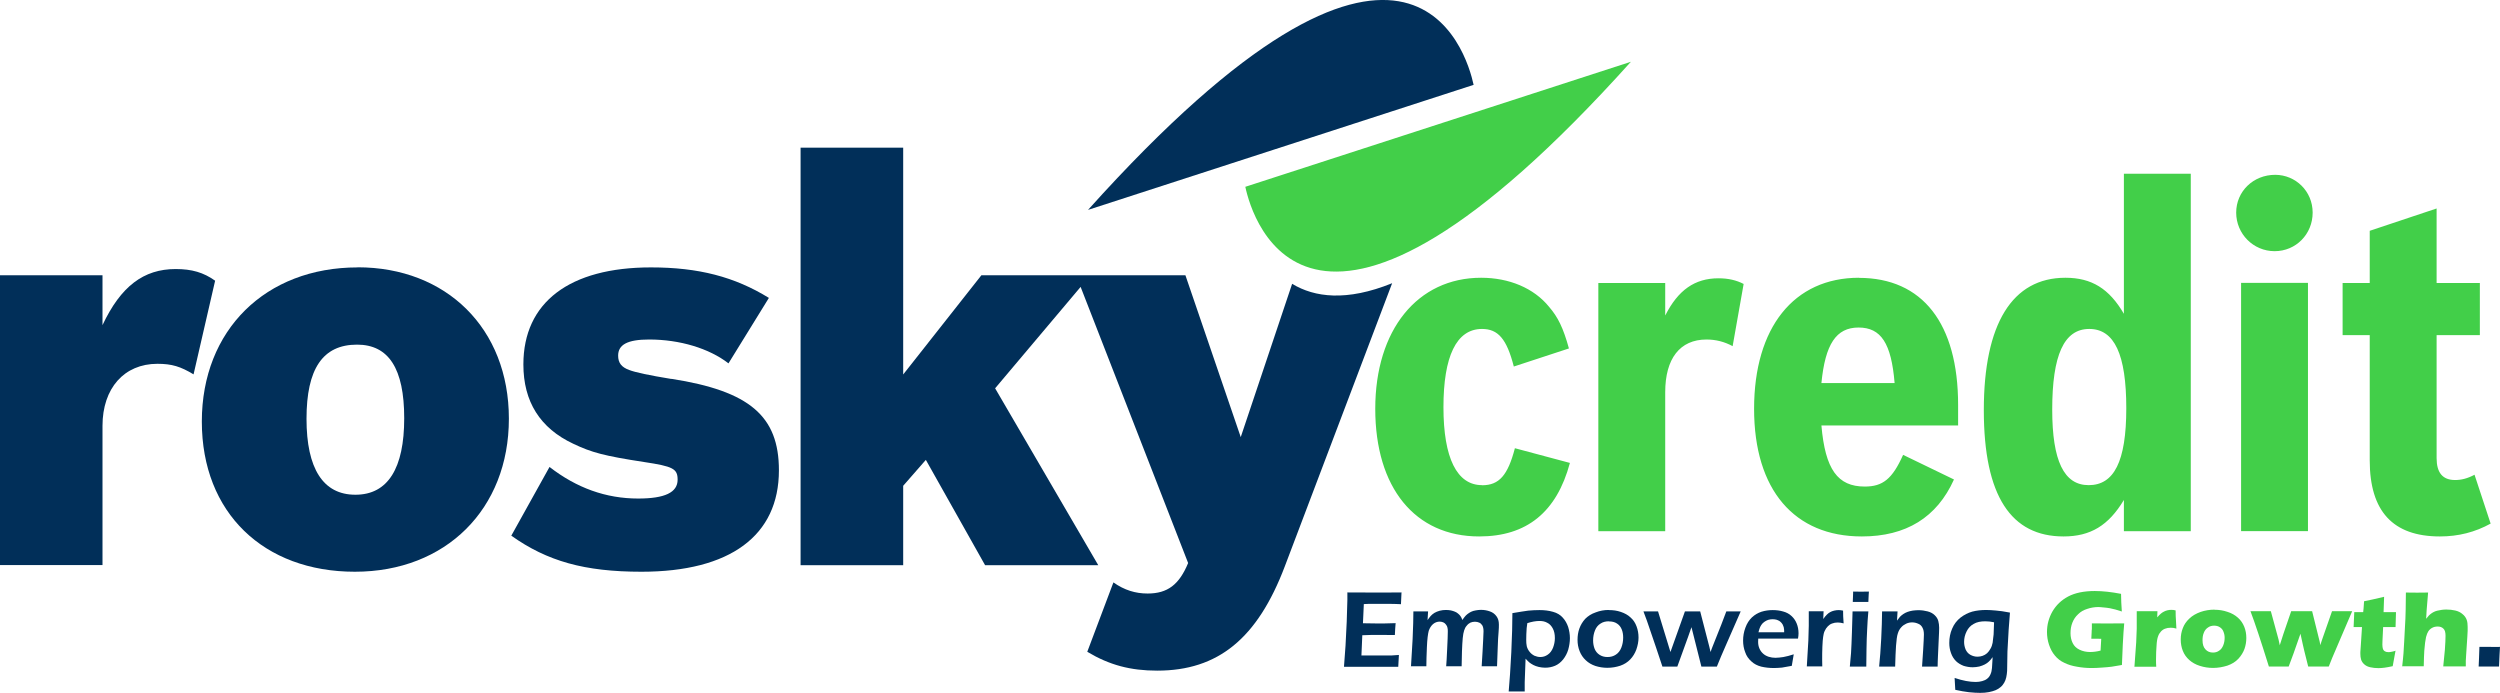<svg xmlns="http://www.w3.org/2000/svg" id="Layer_2" viewBox="0 0 229.52 63.61"><defs><style>.cls-1{fill:#012f59;}.cls-2{fill:#42cf49;}</style></defs><g id="Layer_1-2"><path class="cls-1" d="M123.39,61.19l.14-1.91.11-2.2.06-2.01v-.68c.82,0,1.68.01,2.57.01h.96s1.44-.01,1.44-.01l-.05,1.08-.48-.02c-.13-.01-.31-.01-.54-.01-.23,0-.47,0-.7,0-.52,0-.86,0-1.01,0-.14,0-.38,0-.68.02l-.08,1.76c.46.01.92.02,1.38.02.33,0,.86,0,1.62-.03-.03.31-.05.67-.07,1.09-.89,0-1.4-.01-1.53-.01-.39,0-.88,0-1.46.03l-.08,1.86h.55c.16,0,.53,0,1.09,0h1.08s.72-.05.72-.05c-.03.39-.05.75-.06,1.09-.87,0-1.65,0-2.34,0h-1.64s-.99,0-.99,0Z"></path><path class="cls-1" d="M129.54,61.19c.04-.56.09-1.41.15-2.53.05-1.12.07-1.96.07-2.53.28,0,.51,0,.69,0,.2,0,.42,0,.66,0l-.05.8c.11-.16.21-.28.29-.38.09-.1.2-.19.34-.28.14-.08.3-.15.49-.2.19-.05.38-.07.58-.07.16,0,.3.02.44.04.13.03.26.07.38.12.11.05.21.1.29.18.08.06.15.14.21.22.06.08.12.2.18.36.08-.12.14-.21.21-.29.06-.08.14-.16.25-.25.1-.08.22-.15.33-.21.13-.06.28-.11.43-.13.16-.03.32-.05.49-.05.29,0,.56.05.81.14.26.09.46.24.61.45.15.2.22.45.22.76,0,.16,0,.39-.03.7-.03.31-.06.82-.08,1.51-.03.7-.05,1.24-.06,1.62-.24,0-.45,0-.64,0-.22,0-.48,0-.77,0,.03-.42.06-.87.08-1.34l.06-1.14c.02-.29.03-.53.03-.73,0-.24-.04-.41-.11-.54-.08-.11-.16-.21-.29-.26-.11-.05-.24-.08-.39-.08s-.29.03-.41.08c-.12.06-.24.15-.34.28-.11.12-.19.27-.24.44-.06.17-.1.41-.13.71-.03.31-.05.71-.07,1.2l-.03,1.38c-.27,0-.51,0-.69,0s-.43,0-.73,0c.02-.25.06-.77.09-1.57.04-.79.06-1.32.06-1.6,0-.15,0-.27-.03-.37-.02-.1-.06-.2-.14-.29-.06-.09-.15-.16-.24-.2-.1-.04-.21-.07-.33-.07-.24,0-.44.08-.62.23-.18.16-.3.36-.39.61-.07.26-.14.76-.17,1.5-.03.73-.05,1.32-.05,1.76-.31,0-.54,0-.69,0-.18,0-.42,0-.73,0Z"></path><path class="cls-1" d="M138.51,63.48c.09-.92.16-2.12.24-3.6.07-1.47.1-2.67.1-3.59.63-.11,1.12-.18,1.46-.23.35-.03.69-.05,1.03-.05.45,0,.86.05,1.24.16.37.1.67.28.89.53.23.25.39.54.5.86.1.33.16.67.16,1.03s-.06.71-.15,1.04c-.1.34-.26.64-.47.91-.22.27-.46.46-.74.58-.28.12-.59.18-.92.18-.2,0-.38-.03-.58-.07-.19-.04-.36-.11-.5-.18-.15-.08-.27-.16-.36-.23-.09-.08-.21-.19-.35-.35l-.08,2.17v.34s0,.21,0,.5c-.31,0-.54,0-.71,0h-.74ZM140.22,57.21c-.02.18-.05.33-.06.46l-.03.55c-.01.24-.01.41-.01.53,0,.2.01.39.05.58.05.19.13.35.26.51.12.16.27.27.44.36.17.07.36.12.54.12.25,0,.48-.07.69-.22.21-.14.37-.36.48-.63.11-.29.17-.58.17-.89,0-.35-.06-.64-.19-.88-.13-.24-.29-.42-.5-.52-.21-.12-.44-.17-.72-.17-.34,0-.72.07-1.12.2Z"></path><path class="cls-1" d="M147.71,56.01c.39,0,.75.05,1.1.17.35.12.65.28.89.51.25.22.43.49.55.82.12.32.18.66.18,1.03s-.08.74-.2,1.09c-.13.35-.32.66-.56.91-.25.26-.55.45-.92.58-.37.12-.76.19-1.18.19-.39,0-.75-.06-1.1-.17-.35-.12-.64-.29-.88-.52-.25-.23-.44-.51-.57-.84-.13-.33-.19-.67-.19-1.03s.05-.72.17-1.05c.12-.33.3-.63.54-.89.25-.25.57-.46.96-.59.38-.15.78-.22,1.19-.22ZM147.71,57.04c-.29,0-.55.06-.77.21-.23.14-.4.35-.51.63-.11.28-.17.58-.17.92,0,.28.05.54.14.77.09.22.24.41.44.54.21.14.45.21.74.21s.55-.07.77-.22c.22-.14.39-.36.5-.64.11-.28.17-.59.17-.92,0-.28-.04-.53-.13-.75-.09-.23-.23-.41-.43-.54-.2-.14-.45-.2-.74-.2Z"></path><path class="cls-1" d="M152.62,61.19l-.59-1.77-.83-2.43-.32-.86c.26,0,.49,0,.7,0s.41,0,.64,0l1.14,3.73,1.33-3.73c.25,0,.49,0,.71,0,.24,0,.47,0,.69,0l.85,3.29s.04.2.1.44l.12-.33s.03-.09.09-.23l.78-1.96.46-1.21c.26,0,.47,0,.65,0,.15,0,.37,0,.67,0l-1.37,3.13c-.3.67-.57,1.32-.82,1.94-.27,0-.49,0-.66,0s-.41,0-.76,0l-.91-3.62c-.04.13-.14.41-.29.83l-1.01,2.79c-.28,0-.5,0-.64,0-.16,0-.41,0-.73,0Z"></path><path class="cls-1" d="M164.68,60.07c-.04.19-.1.55-.18,1.06-.36.07-.66.12-.9.16-.24.02-.5.04-.74.04-.44,0-.83-.05-1.17-.13-.34-.09-.65-.24-.9-.48-.26-.23-.46-.51-.57-.85-.13-.33-.19-.69-.19-1.06,0-.41.07-.8.21-1.18.14-.39.34-.7.6-.95.26-.24.55-.41.88-.52.33-.1.67-.15,1.03-.15.33,0,.66.04.96.13.3.08.56.22.76.41.21.19.37.42.48.69.11.27.17.57.17.91,0,.15-.02.32-.05.48h-3.65c0,.13-.01.22-.01.3,0,.22.04.43.12.61.08.18.19.34.34.47.14.13.31.22.52.29.2.06.4.09.6.09.22,0,.48-.03.74-.07.27-.05.59-.13.95-.25ZM161.46,58.05h2.34c0-.16,0-.28-.02-.34,0-.08-.03-.17-.07-.26-.03-.1-.08-.18-.15-.26-.06-.07-.13-.13-.2-.18-.09-.05-.18-.09-.28-.12-.1-.02-.21-.04-.34-.04-.14,0-.27.02-.41.06-.12.04-.25.11-.36.19-.11.08-.2.17-.27.28-.07.11-.12.21-.15.3-.04.09-.07.22-.11.38Z"></path><path class="cls-1" d="M165.88,61.19l.14-2.36.04-1.38c0-.28,0-.56,0-.85,0-.05,0-.21,0-.48.31,0,.54,0,.69,0,.16,0,.39,0,.67,0l-.03.71c.12-.18.24-.31.33-.4.09-.09.19-.17.3-.23.11-.06.23-.11.37-.14.14-.03.27-.05.42-.05.12,0,.26.02.4.05,0,.31.01.7.05,1.17-.19-.05-.37-.08-.54-.08-.19,0-.36.03-.51.09-.16.05-.29.15-.4.26-.12.12-.22.27-.29.43-.07.14-.11.33-.14.54-.03.17-.05.47-.07.89-.02.41-.02.83-.02,1.23,0,.16,0,.35.01.59-.25,0-.48,0-.69,0s-.45,0-.73,0Z"></path><path class="cls-1" d="M169.83,61.19c.05-.5.08-.91.11-1.24.03-.53.06-1.15.08-1.84.03-.7.04-1.36.06-1.98.32,0,.56,0,.73,0,.14,0,.39,0,.72,0-.05.58-.09,1.13-.11,1.66-.03.52-.05,1.12-.06,1.8-.01.68-.02,1.22-.02,1.61-.31,0-.55,0-.73,0-.17,0-.43,0-.78,0ZM170.1,55.26c.02-.34.03-.6.03-.79v-.16c.29,0,.54.01.73.01.25,0,.5,0,.72-.01-.01.09-.02.18-.02.29l-.03.66c-.25,0-.48,0-.69,0s-.46,0-.74,0Z"></path><path class="cls-1" d="M172.52,61.19c.08-.75.14-1.6.19-2.54.04-.94.08-1.78.08-2.52.31,0,.55,0,.74,0,.21,0,.44,0,.68,0l-.05.85c.1-.14.19-.26.27-.35.08-.08.18-.17.3-.25.12-.08.25-.15.39-.2.14-.05.29-.09.47-.12.16-.02.35-.04.53-.04.3,0,.58.04.85.11.27.07.49.19.65.35.17.16.28.34.33.53.05.19.08.4.08.62,0,.09,0,.23-.01.43l-.1,2.18c-.01.3-.03.62-.03.96-.26,0-.49,0-.67,0-.25,0-.51,0-.76,0,.02-.29.06-.79.1-1.51.04-.72.07-1.19.07-1.43,0-.26-.04-.47-.13-.63-.08-.16-.2-.29-.38-.36-.17-.08-.37-.13-.57-.13s-.38.04-.55.12c-.17.08-.33.19-.45.33-.14.15-.24.33-.31.55-.08.23-.13.61-.17,1.15-.03.47-.06,1.11-.08,1.91-.26,0-.49,0-.69,0s-.46,0-.76,0Z"></path><path class="cls-1" d="M179.45,62.24c.74.25,1.39.37,1.94.37.21,0,.41-.03.59-.08.19-.05.34-.12.47-.23.13-.1.22-.23.29-.39.08-.17.12-.36.14-.58.02-.22.04-.55.06-1-.12.18-.25.31-.35.41-.1.1-.22.18-.37.26-.14.07-.31.14-.5.19-.2.04-.4.07-.61.07-.29,0-.57-.05-.83-.13-.26-.1-.5-.24-.7-.43-.2-.2-.36-.45-.46-.74-.11-.3-.16-.6-.16-.93,0-.46.08-.9.26-1.31.17-.41.43-.75.77-1.02.34-.26.7-.44,1.08-.55.39-.1.81-.15,1.27-.15.27,0,.56.02.89.05.33.02.77.09,1.3.19l-.12,1.58-.11,1.98-.03,1.79c-.01.2-.04.39-.08.59-.04.18-.1.35-.19.5-.09.15-.19.29-.33.4-.13.11-.28.21-.45.28-.17.07-.37.13-.62.18-.25.05-.51.07-.8.07-.3,0-.64-.02-1.03-.06-.38-.04-.8-.12-1.26-.22l-.06-1.08ZM183.07,57.13c-.28-.06-.55-.09-.8-.09-.43,0-.79.07-1.07.24-.28.15-.5.38-.65.69-.15.3-.23.62-.23.96,0,.25.05.48.14.7.1.21.24.38.44.49.2.11.42.17.65.17.17,0,.33-.03.47-.08.15-.05.28-.13.41-.24.12-.11.22-.25.31-.41.1-.16.16-.35.2-.55.03-.21.06-.46.09-.77.02-.31.03-.67.04-1.1Z"></path><path class="cls-2" d="M192.07,57.23c.46,0,.88.01,1.3.01.7,0,1.25,0,1.65-.01-.04.45-.09,1.1-.13,1.93-.04.83-.06,1.46-.08,1.89-.38.07-.7.12-.95.16-.25.03-.55.06-.9.08-.35.03-.66.04-.94.04-.45,0-.9-.04-1.33-.12-.44-.07-.83-.19-1.17-.36-.35-.16-.63-.38-.86-.66-.24-.28-.41-.61-.54-.99-.13-.38-.19-.78-.19-1.18,0-.67.17-1.3.5-1.88.34-.58.81-1.04,1.45-1.38.63-.33,1.44-.5,2.44-.5.73,0,1.53.09,2.41.26,0,.49.03,1.02.07,1.62-.25-.08-.44-.14-.58-.18-.15-.04-.31-.08-.52-.12-.19-.03-.38-.06-.56-.07-.18-.01-.33-.04-.47-.04-.37,0-.72.06-1.04.17-.33.1-.61.26-.84.49-.23.21-.41.47-.53.78-.12.3-.17.62-.17.96s.07.65.2.91c.13.27.34.47.63.61.29.14.62.21.96.21.3,0,.63-.04.97-.13l.06-1.08c-.22,0-.35-.01-.39-.01h-.52s.03-.61.03-.61c0-.06,0-.16.02-.29,0-.13,0-.29,0-.51Z"></path><path class="cls-2" d="M195.96,61.19l.16-2.21.05-1.27c0-.23,0-.46,0-.7s0-.54,0-.9c.39,0,.72,0,.95,0,.27,0,.59,0,.95,0l-.02.57c.13-.15.24-.26.32-.33.08-.07.18-.14.28-.19.11-.06.21-.1.34-.13.11-.03.24-.04.36-.04.12,0,.25.01.39.05,0,.37.01.66.03.9l.04.77c-.18-.06-.36-.08-.52-.08-.2,0-.37.03-.52.09-.14.05-.27.14-.38.26-.11.12-.2.26-.26.44-.07.18-.12.46-.14.84-.03.38-.05.82-.05,1.31,0,.18,0,.39.02.64-.32,0-.65,0-.98,0s-.67,0-1.04,0Z"></path><path class="cls-2" d="M203.31,55.98c.41,0,.8.06,1.18.19.39.12.7.3.97.54.26.23.45.51.58.83.13.32.19.66.19,1.03s-.06.69-.17,1.01c-.12.32-.3.62-.56.9-.27.29-.61.49-1.01.63-.42.13-.85.21-1.31.21-.42,0-.82-.06-1.22-.19-.39-.12-.71-.31-.97-.54-.26-.23-.46-.51-.59-.84-.13-.33-.19-.67-.19-1.04s.06-.71.19-1.04c.12-.33.33-.63.6-.88.28-.27.62-.46,1.03-.61.41-.14.84-.21,1.28-.21ZM203.27,57.44c-.2,0-.4.05-.56.17-.17.11-.3.27-.38.48-.09.21-.12.44-.12.69,0,.37.09.65.27.84.18.2.41.29.69.29.21,0,.39-.05.56-.17.17-.11.29-.27.38-.49.09-.22.13-.45.13-.7,0-.21-.04-.39-.11-.56-.06-.17-.17-.3-.32-.4-.15-.1-.33-.15-.53-.15Z"></path><path class="cls-2" d="M208.3,61.19c-.73-2.34-1.29-4.03-1.69-5.08.33,0,.66,0,.99,0s.61,0,.88,0l.71,2.61.11.52.33-1.03.72-2.1c.32,0,.65,0,.98,0,.36,0,.67,0,.94,0l.69,2.78.07.34.07-.25c.02-.06.07-.21.15-.44l.85-2.43c.33,0,.63,0,.91,0,.24,0,.55,0,.94,0l-1.84,4.3-.31.78c-.35,0-.64,0-.88,0s-.6,0-1.01,0l-.36-1.44c-.07-.27-.18-.8-.35-1.57-.49,1.42-.85,2.43-1.08,3.01-.35,0-.63,0-.84,0-.25,0-.58,0-.98,0Z"></path><path class="cls-2" d="M219.93,59.73c-.06.28-.11.56-.15.82l-.11.61c-.33.07-.58.12-.76.14-.19.02-.37.04-.54.04-.28,0-.54-.03-.76-.08-.22-.05-.39-.13-.54-.26-.15-.13-.25-.28-.3-.44-.05-.17-.07-.34-.07-.53v-.17c0-.09.02-.28.04-.57l.11-1.72h-.77c.01-.23.03-.53.04-.9l.02-.47h.82c.02-.15.05-.49.08-1l.85-.18c.15-.03.48-.11.99-.23-.02.44-.04.91-.05,1.41h1.14c-.02.69-.04,1.15-.04,1.37h-1.14l-.06,1.25c0,.19-.01.3-.01.36,0,.16.02.29.05.39.04.11.1.18.19.23.09.05.18.07.29.07.08,0,.17,0,.25-.02.09-.01.24-.05.46-.11Z"></path><path class="cls-2" d="M220.54,61.19c.06-.49.09-.9.12-1.22.04-.67.09-1.44.13-2.32.04-.59.06-1.14.07-1.68.01-.54.02-1.06.02-1.57.42,0,.77.01,1.03.01.36,0,.69,0,1.01-.01l-.1,1.2c-.02.2-.05.6-.08,1.21.1-.13.19-.24.26-.31.07-.07.15-.13.23-.19.09-.06.17-.11.26-.15.09-.04.19-.08.3-.1.12-.03.24-.05.38-.07.13-.02.27-.03.42-.03.29,0,.56.03.82.09.26.06.49.17.67.33.19.15.31.33.38.52.07.19.09.41.09.65v.36c0,.14-.02.34-.03.56l-.11,1.68c-.02.21-.03.38-.03.52v.51c-.35,0-.67,0-1,0-.35,0-.72,0-1.07,0,.05-.44.1-.95.15-1.53.04-.57.06-1,.06-1.28,0-.32-.06-.54-.2-.66-.13-.13-.3-.19-.52-.19-.2,0-.36.04-.51.12-.13.07-.25.17-.35.32-.08.12-.15.3-.21.53-.06.28-.12.7-.16,1.25-.02.31-.04.79-.05,1.43-.34,0-.65,0-.94,0s-.65,0-1.07,0Z"></path><path class="cls-1" d="M227.56,61.19c.02-.44.05-1.04.07-1.8h1.03c.11.01.39,0,.86,0-.02.36-.06.96-.09,1.8h-.86c-.07,0-.4,0-1.01,0Z"></path><path class="cls-1" d="M16.13,24.7c-2.94,0-5.04,1.58-6.72,5.15v-4.58H0v26.61h9.41v-12.78c0-3.46,1.99-5.7,5.04-5.7,1.33,0,2.13.25,3.32.97l1.98-8.6c-1.07-.76-2.14-1.07-3.62-1.07"></path><path class="cls-1" d="M32.83,24.55c-8.45,0-14.3,5.75-14.3,14.15s5.7,13.79,14.05,13.79,14.14-5.75,14.14-14.05-5.75-13.9-13.89-13.9M32.62,45.42c-2.95,0-4.48-2.39-4.48-6.97s1.48-6.81,4.64-6.81c2.9,0,4.33,2.19,4.33,6.76s-1.48,7.02-4.48,7.02"></path><path class="cls-1" d="M61.63,34.79q-3.05-.5-3.86-.82c-.72-.26-1.02-.66-1.02-1.32,0-1.01.86-1.48,2.85-1.48,2.8,0,5.5.81,7.28,2.19l3.71-6.01c-3.15-1.94-6.46-2.8-10.83-2.8-7.48,0-11.71,3.21-11.71,8.91,0,3.41,1.53,5.85,4.58,7.28,1.68.8,2.8,1.11,6.52,1.68,2.64.4,3.06.61,3.06,1.62,0,1.17-1.17,1.73-3.62,1.73-2.96,0-5.65-.97-8.14-2.9l-3.51,6.31c3.3,2.34,6.71,3.31,11.95,3.31,8.14,0,12.62-3.31,12.62-9.31,0-4.99-2.7-7.28-9.87-8.4"></path><path class="cls-1" d="M118.63,26.05l-4.72,14.08-5.08-14.86h-18.73l-7.18,9.11V13.56h-9.42v38.33h9.42v-7.29l2.08-2.38,5.44,9.67h10.39l-9.47-16.24,7.85-9.31,9.87,25.35c-.82,1.98-1.88,2.8-3.72,2.8-1.12,0-2.13-.31-3.14-1.02l-2.4,6.37c2.04,1.22,3.97,1.73,6.42,1.73,5.59,0,9.2-2.95,11.71-9.56l9.86-26.01c-4.2,1.7-7.13,1.29-9.16.07"></path><path class="cls-2" d="M136.06,44.54c-2.3,0-3.54-2.49-3.54-7.15s1.18-7.19,3.54-7.19c1.48,0,2.27.92,2.92,3.45l5.06-1.66c-.52-1.88-1-2.87-1.83-3.83-1.39-1.71-3.66-2.66-6.23-2.66-5.84,0-9.72,4.78-9.72,12.03s3.65,11.72,9.54,11.72c4.36,0,7.11-2.22,8.33-6.75l-5.05-1.35c-.65,2.48-1.44,3.4-3.01,3.4ZM152.88,28.94v-2.96h-6.14v22.79h6.14v-12.76c0-3.09,1.35-4.84,3.79-4.84.87,0,1.66.21,2.4.61l1.01-5.71c-.65-.34-1.4-.52-2.31-.52-2.18,0-3.71,1.09-4.88,3.4ZM170.67,25.5c-5.98,0-9.63,4.57-9.63,12.03s3.7,11.72,9.89,11.72c4.06,0,6.89-1.74,8.46-5.23l-4.67-2.26c-.99,2.22-1.87,2.91-3.52,2.91-2.49,0-3.63-1.57-3.98-5.61h12.55v-1.88c0-7.49-3.27-11.67-9.11-11.67ZM167.22,35.17c.35-3.57,1.35-5.1,3.41-5.1s3.01,1.44,3.31,5.1h-6.72ZM194.99,28.81c-1.35-2.31-2.96-3.31-5.37-3.31-4.88,0-7.49,4.23-7.49,12.15s2.52,11.6,7.32,11.6c2.47,0,4.13-1,5.54-3.35v2.87h6.14V15.95h-6.14v12.85ZM191.75,44.54c-2.26,0-3.34-2.23-3.34-6.93,0-5.01,1.08-7.41,3.4-7.41s3.4,2.36,3.4,7.28-1.14,7.06-3.45,7.06ZM208.88,16.05c-2.01,0-3.58,1.52-3.58,3.47s1.57,3.54,3.53,3.54,3.49-1.57,3.49-3.54-1.57-3.47-3.44-3.47ZM205.75,48.76h6.14v-22.79h-6.14v22.79ZM227.19,43.58c-.65.35-1.22.49-1.79.49-1.14,0-1.7-.66-1.7-2.01v-11.29h3.97v-4.79h-3.97v-6.84l-6.14,2.05v4.79h-2.49v4.79h2.49v11.5c0,4.67,2.13,6.98,6.44,6.98,1.7,0,3.23-.39,4.66-1.18l-1.48-4.49ZM114.33,17.15c.63,2.95,5.93,21.32,35.4-11.48l-35.4,11.48Z"></path><path class="cls-1" d="M99.89,19.27l35.4-11.48c-.64-2.96-5.93-21.33-35.4,11.48"></path></g></svg>